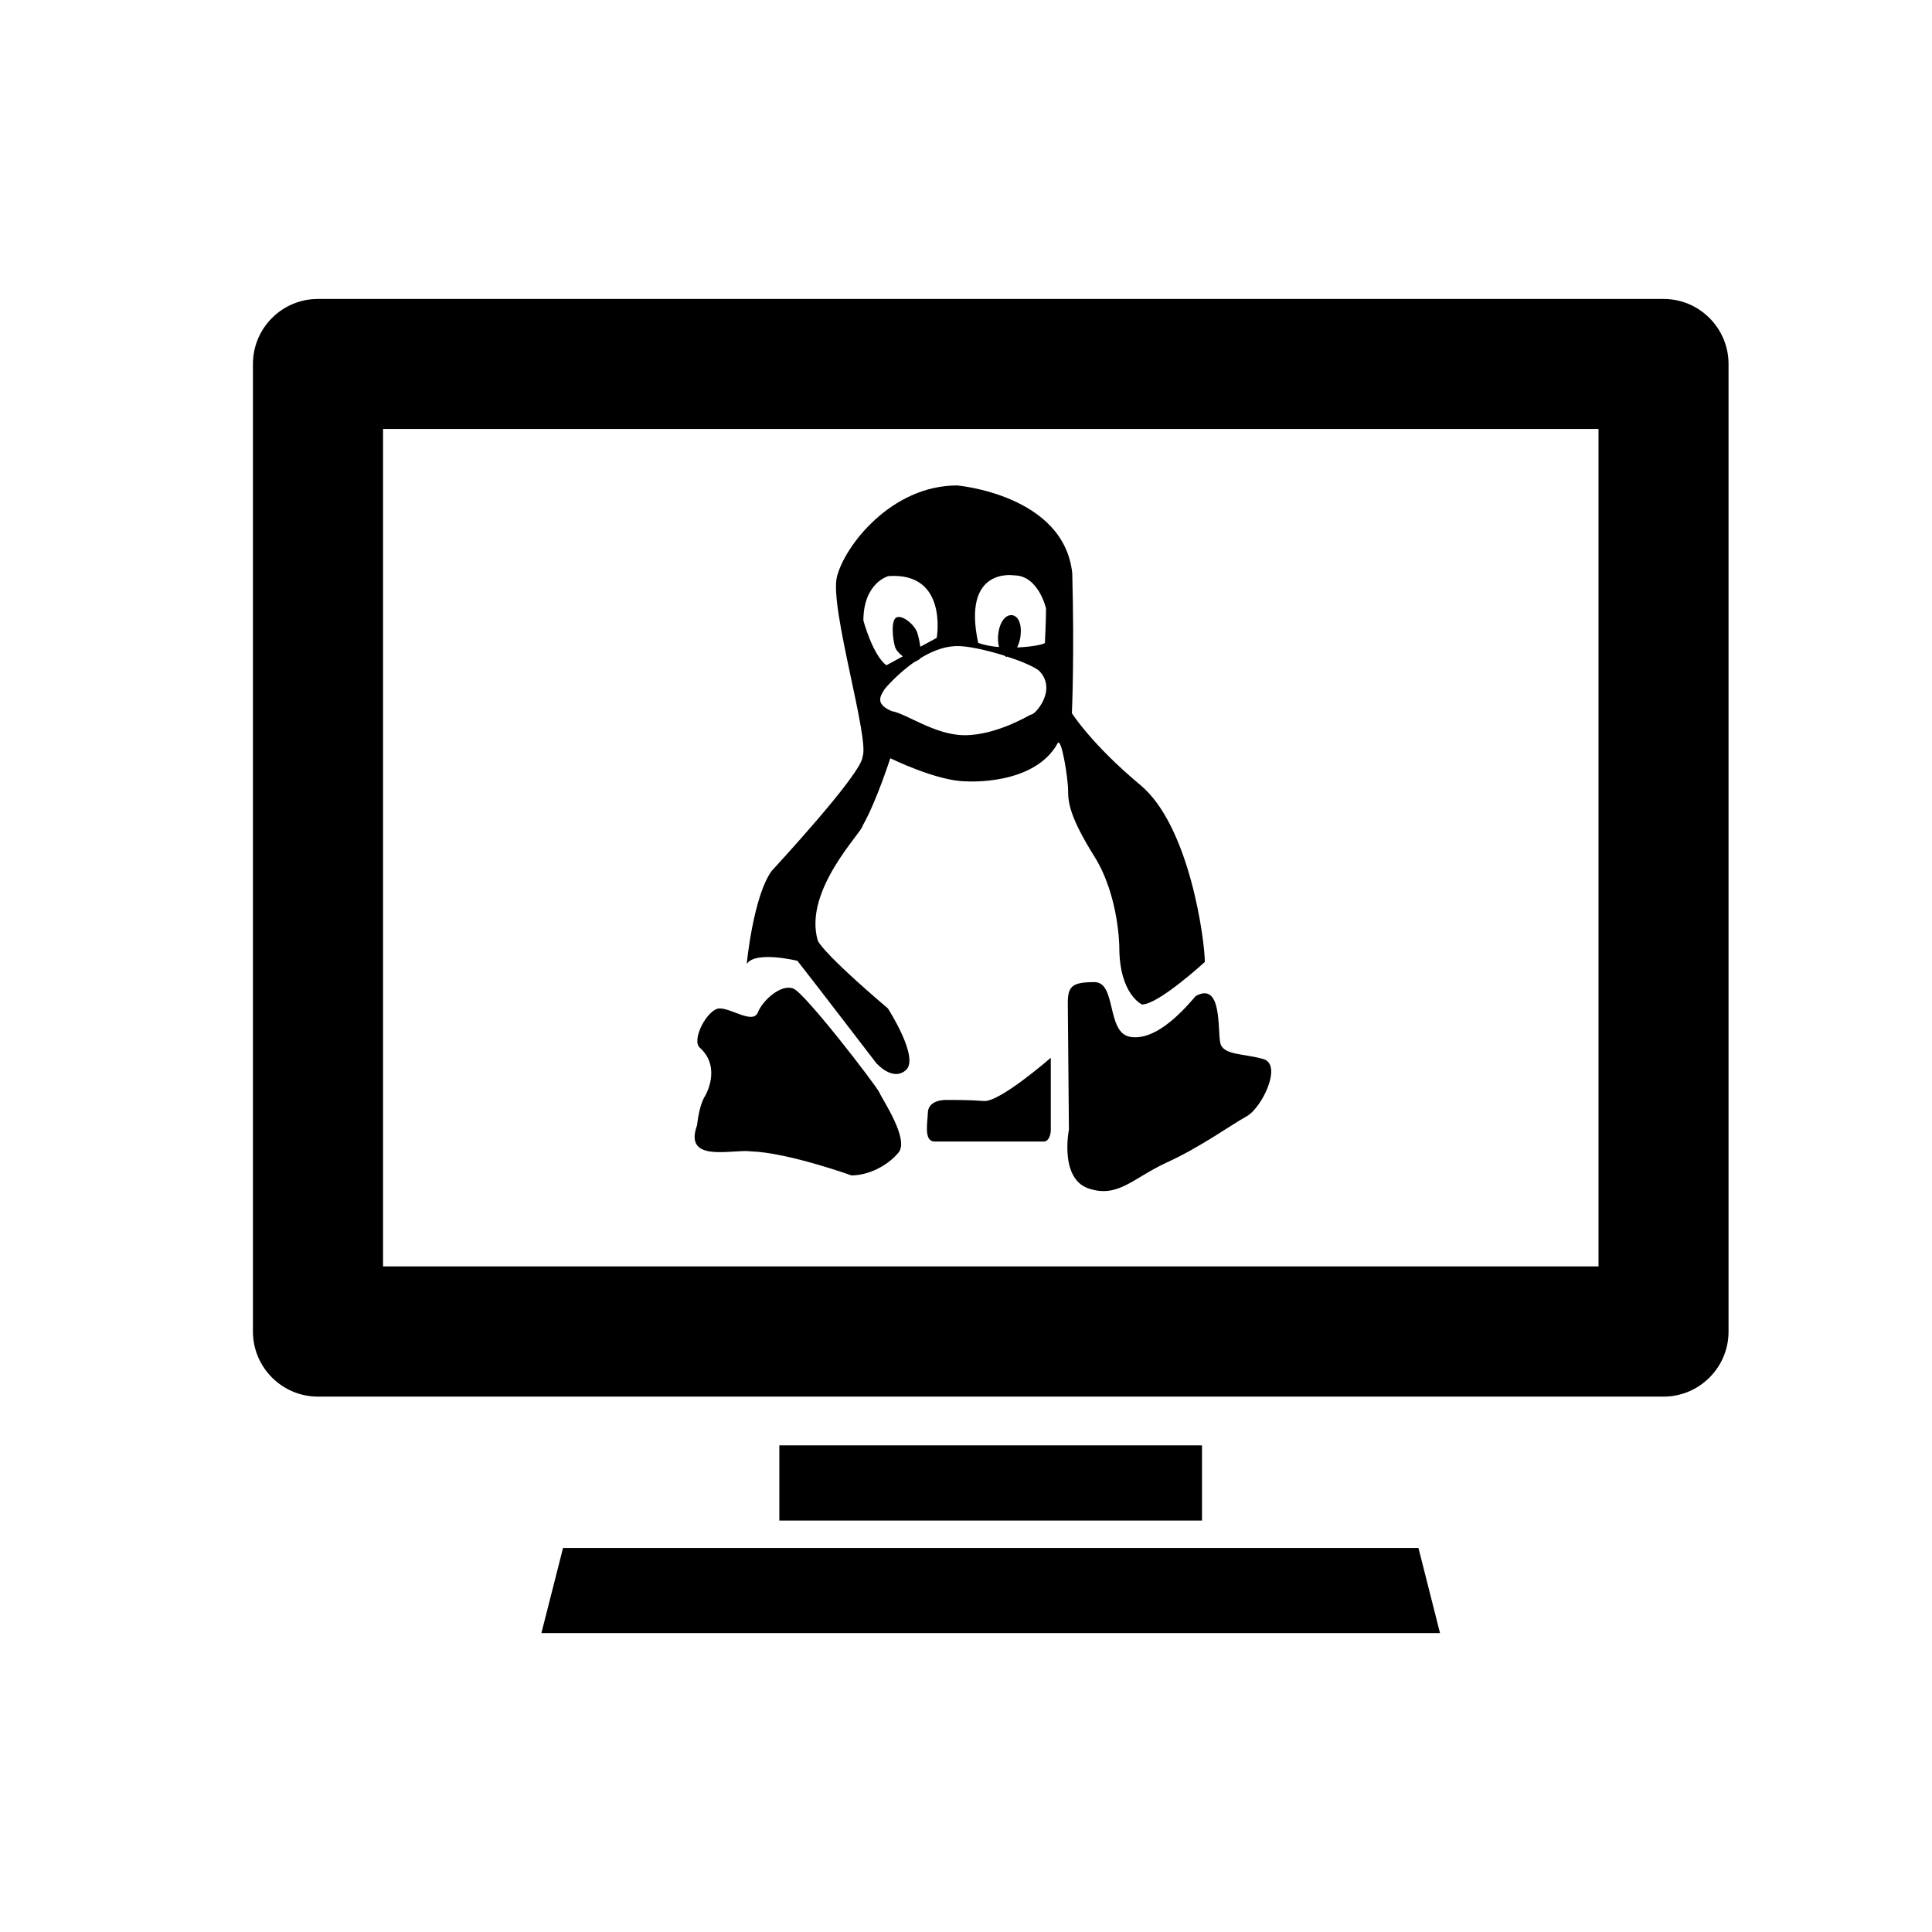 <?xml version="1.0" encoding="utf-8"?>
<!-- Generator: Adobe Illustrator 15.0.0, SVG Export Plug-In . SVG Version: 6.00 Build 0)  -->
<!DOCTYPE svg PUBLIC "-//W3C//DTD SVG 1.1//EN" "http://www.w3.org/Graphics/SVG/1.1/DTD/svg11.dtd">
<svg version="1.1" id="Layer_1" xmlns="http://www.w3.org/2000/svg" xmlns:xlink="http://www.w3.org/1999/xlink" x="0px" y="0px"
	 width="26px" height="26px" viewBox="0 0 26 26" enable-background="new 0 0 26 26" xml:space="preserve">
<g>
	<rect x="10.488" y="19.451" fill-rule="evenodd" clip-rule="evenodd" width="5.688" height="1.012"/>
	<polygon fill-rule="evenodd" clip-rule="evenodd" points="7.577,20.832 7.286,21.977 19.379,21.977 19.089,20.832 	"/>
	<path fill-rule="evenodd" clip-rule="evenodd" d="M22.387,4.023H4.279c-0.483,0-0.875,0.392-0.875,0.875V17.92
		c0,0.482,0.392,0.875,0.875,0.875h18.108c0.483,0,0.875-0.393,0.875-0.875V4.899C23.262,4.416,22.87,4.023,22.387,4.023z
		 M21.512,17.043H5.155V5.773h16.357V17.043z"/>
	<path fill-rule="evenodd" clip-rule="evenodd" d="M10.1,15.494c0.501,0.016,1.358,0.324,1.358,0.324
		c0.229,0,0.488-0.129,0.635-0.309s-0.227-0.725-0.259-0.807c-0.033-0.08-0.994-1.332-1.157-1.398
		c-0.165-0.066-0.412,0.156-0.478,0.32c-0.065,0.162-0.35-0.053-0.514-0.053s-0.393,0.436-0.262,0.533
		c0.292,0.27,0.065,0.646,0.065,0.646S9.413,14.85,9.38,15.145C9.196,15.656,9.854,15.463,10.1,15.494z"/>
	<path fill-rule="evenodd" clip-rule="evenodd" d="M12.738,14.803c0,0-0.252-0.014-0.252,0.18c0,0.107-0.062,0.379,0.092,0.379
		c0.152,0,1.41,0,1.472,0c0.061,0,0.091-0.09,0.091-0.152c0-0.061,0-0.975,0-0.975s-0.685,0.598-0.899,0.582
		C13.027,14.801,12.875,14.803,12.738,14.803z"/>
	<path fill-rule="evenodd" clip-rule="evenodd" d="M16.092,13.404c-0.225,0.264-0.563,0.605-0.886,0.549
		c-0.32-0.059-0.177-0.736-0.478-0.736c-0.302,0-0.358,0.057-0.358,0.283l0.015,1.701c0,0-0.132,0.66,0.265,0.793
		c0.395,0.133,0.595-0.139,1.048-0.348c0.452-0.205,0.869-0.508,1.075-0.621c0.209-0.113,0.491-0.697,0.228-0.773
		c-0.265-0.076-0.542-0.049-0.579-0.217C16.384,13.863,16.45,13.205,16.092,13.404z"/>
	<path fill-rule="evenodd" clip-rule="evenodd" d="M10.731,12.93c0.199,0.252,1.06,1.375,1.06,1.375s0.222,0.258,0.402,0.094
		c0.183-0.166-0.244-0.828-0.244-0.828c-0.908-0.773-0.944-0.914-0.944-0.914c-0.197-0.678,0.604-1.463,0.604-1.545
		c0.188-0.331,0.372-0.908,0.372-0.908s0.632,0.311,1.023,0.311c0,0,0.913,0.063,1.229-0.512c0.051-0.092,0.141,0.472,0.141,0.636
		c0,0.166,0.026,0.363,0.356,0.891c0.33,0.53,0.333,1.215,0.333,1.215c0,0.639,0.306,0.773,0.306,0.773
		c0.221,0,0.845-0.572,0.845-0.572c0-0.287-0.204-1.829-0.866-2.38c-0.66-0.55-0.923-0.968-0.923-0.968s0.035-0.764,0.005-1.883
		c-0.111-1.058-1.549-1.182-1.549-1.182c-0.892,0-1.52,0.822-1.619,1.234c-0.098,0.413,0.445,2.187,0.346,2.416
		c-0.007,0.229-1.222,1.534-1.225,1.54c-0.248,0.347-0.334,1.25-0.334,1.25C10.166,12.791,10.731,12.93,10.731,12.93z M13.646,7.743
		c0.331,0,0.431,0.446,0.431,0.446c0,0.149-0.015,0.461-0.015,0.461c0,0.019-0.167,0.055-0.374,0.063
		c0.021-0.043,0.038-0.092,0.045-0.149c0.022-0.163-0.029-0.274-0.112-0.285c-0.082-0.011-0.164,0.08-0.186,0.244
		c-0.01,0.069-0.004,0.132,0.009,0.185c-0.098-0.008-0.194-0.026-0.28-0.056C12.942,7.625,13.646,7.743,13.646,7.743z M13.516,8.823
		c0.01,0.006,0.017,0.015,0.027,0.017c0.004,0,0.009-0.003,0.013-0.003c0.181,0.059,0.344,0.127,0.424,0.186
		c0.259,0.258-0.056,0.603-0.104,0.593c-0.011-0.002-0.46,0.281-0.898,0.278c-0.398-0.002-0.781-0.292-0.978-0.324
		c-0.238-0.101-0.144-0.214-0.094-0.298c0,0,0.165-0.201,0.404-0.366c0.001,0,0.002,0.001,0.003,0.001l0.065-0.037
		c0.001-0.001,0-0.005,0.002-0.008c0.141-0.088,0.303-0.158,0.472-0.167C12.999,8.686,13.27,8.746,13.516,8.823z M11.955,7.753
		c0.808-0.058,0.651,0.831,0.651,0.831l-0.221,0.12c-0.009-0.069-0.025-0.138-0.038-0.181c-0.028-0.102-0.186-0.243-0.275-0.217
		c-0.089,0.025-0.058,0.296-0.028,0.397c0.012,0.043,0.055,0.091,0.105,0.13l-0.22,0.12c-0.183-0.133-0.31-0.602-0.31-0.602
		C11.62,7.84,11.955,7.753,11.955,7.753z"/>
</g>
</svg>
